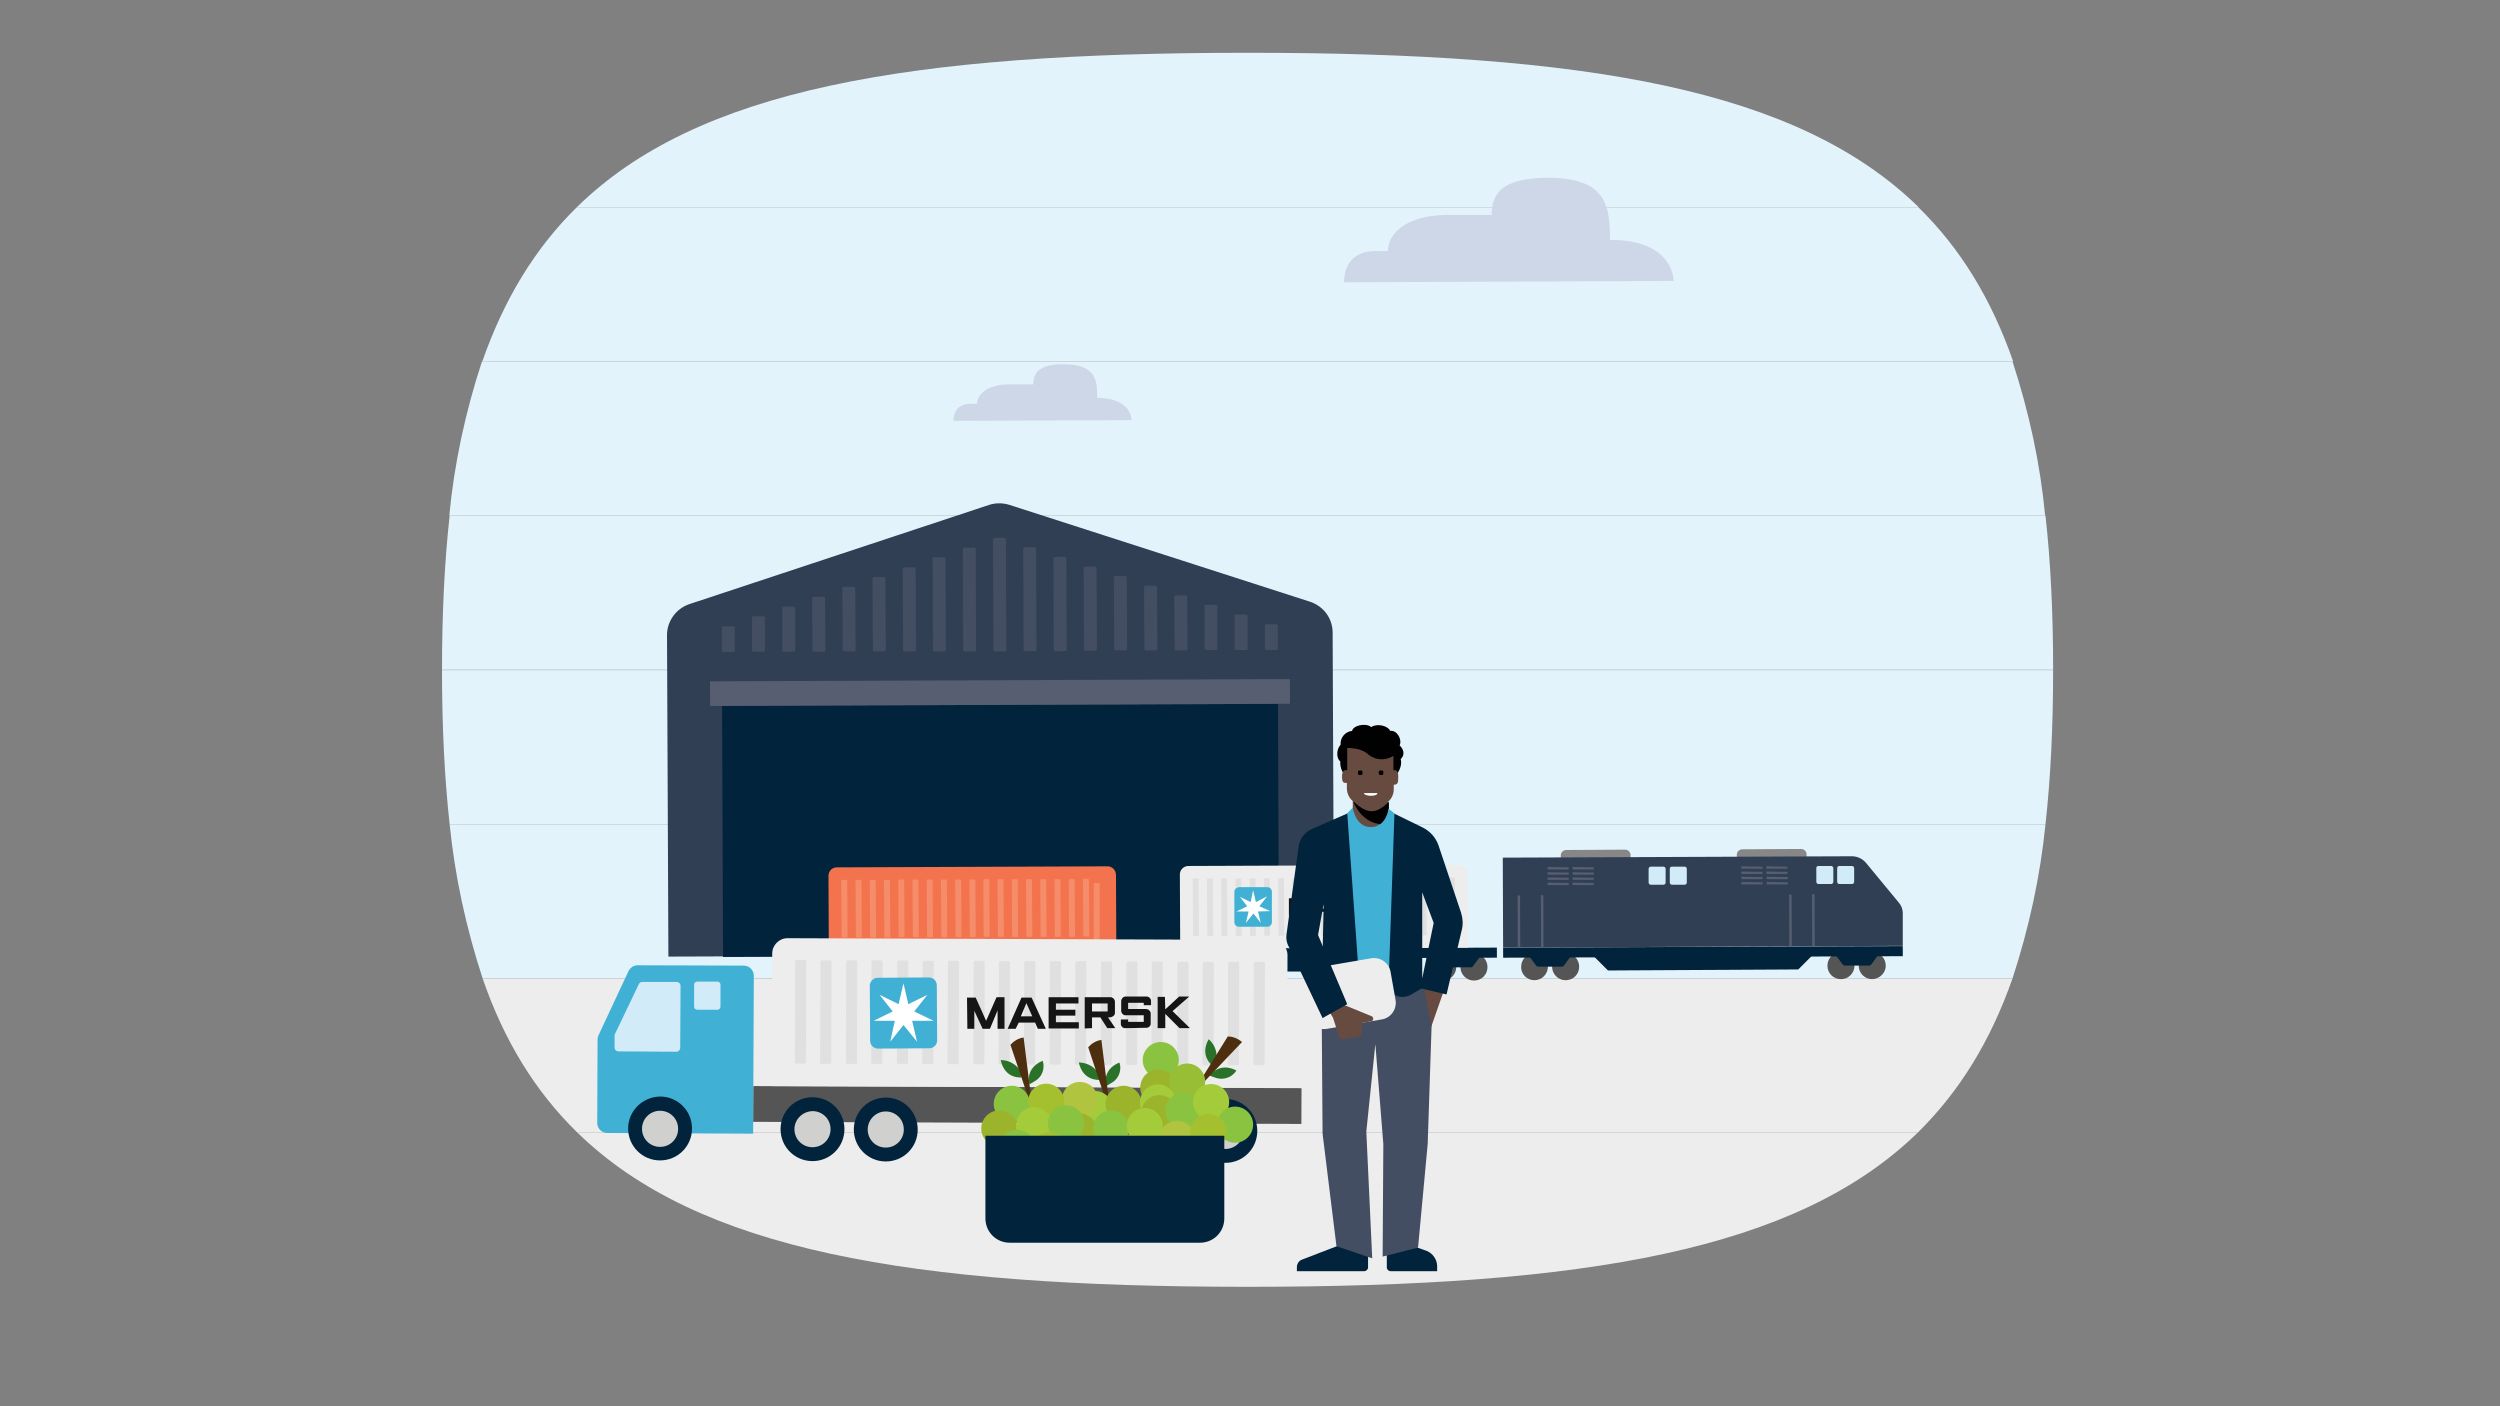 <?xml version="1.0" encoding="utf-8"?>
<!-- Generator: Adobe Illustrator 24.3.0, SVG Export Plug-In . SVG Version: 6.00 Build 0)  -->
<svg version="1.1" id="Layer_1" xmlns="http://www.w3.org/2000/svg" xmlns:xlink="http://www.w3.org/1999/xlink" x="0px" y="0px"
	 viewBox="0 0 720 405" style="enable-background:new 0 0 720 405;" xml:space="preserve">
<rect x="0" y="0" width="720" height="405" fill="#808080" stroke="none"/>
<style type="text/css">
	.st0{fill:#E3F3FB;}
	.st1{fill:#EDEDED;}
	.st2{fill:#313F54;}
	.st3{fill:#01243C;}
	.st4{fill:#575E71;}
	.st5{fill:#444E62;}
	.st6{fill:#878787;}
	.st7{fill:#545554;}
	.st8{fill:#E0E0E0;}
	.st9{fill:#151515;}
	.st10{fill:#41B0D5;}
	.st11{fill:#FFFFFF;}
	.st12{fill:#F3734E;}
	.st13{fill:#F68D6A;}
	.st14{fill:#D2EBF8;}
	.st15{fill:#D0D0CF;}
	.st16{fill:#CDD7E8;}
	.st17{fill:#2A7229;}
	.st18{fill:#4D2F0F;}
	.st19{fill:#8AC340;}
	.st20{fill:#A4CB39;}
	.st21{fill:#B0C440;}
	.st22{fill:#A5C02F;}
	.st23{fill:#9BB42C;}
	.st24{fill:#98BE35;}
	.st25{fill:#010101;}
	.st26{fill:#674B40;}
</style>
<g>
	<path class="st0" d="M139,281.8h440.6c4.8-14.7,8-29.5,9.5-44.4H129.5C131,252.3,134.2,267.1,139,281.8z"/>
	<path class="st1" d="M359.3,370.6c97.7,0,158.3-10.6,193-44.4h-386C201,360,261.6,370.6,359.3,370.6z"/>
	<path class="st1" d="M166.3,326.2h386c12-11.8,21-26.4,27.3-44.4H139C145.2,299.8,154.2,314.4,166.3,326.2z"/>
	<path class="st0" d="M129.5,237.4h459.6c1.5-13.5,2.2-28.3,2.2-44.4h-464C127.3,209.1,128,223.9,129.5,237.4z"/>
	<path class="st0" d="M127.3,192.9h464c0-16.2-0.7-30.9-2.2-44.4H129.5C128,162,127.3,176.8,127.3,192.9z"/>
	<path class="st0" d="M138.8,104.1c-4.8,14.7-8,29.5-9.4,44.4H589c-1.4-14.9-4.6-29.7-9.4-44.4H138.8z"/>
	<path class="st0" d="M552.5,59.7H166.1c-12,11.8-20.9,26.4-27.2,44.4h440.9C573.5,86.1,564.6,71.5,552.5,59.7z"/>
	<path class="st0" d="M359.3,15.2c-97.9,0-158.6,10.5-193.2,44.5h386.5C517.9,25.7,457.2,15.2,359.3,15.2z"/>
</g>
<path class="st2" d="M384.2,274.8l-0.4-92.6c0-4.1-2.6-7.6-6.5-8.9l-86.6-27.9c-1.9-0.6-3.9-0.6-5.8,0L198.5,174
	c-3.8,1.3-6.4,4.9-6.4,8.9l0.4,92.6L384.2,274.8z"/>
<rect x="208.1" y="203" transform="matrix(1 -3.839715e-03 3.839715e-03 1 -0.916 1.108)" class="st3" width="160.1" height="72.3"/>
<rect x="204.5" y="195.9" transform="matrix(1 -3.839715e-03 3.839715e-03 1 -0.764 1.107)" class="st4" width="167" height="7.1"/>
<path class="st5" d="M208.3,180.4l2.9,0c0.2,0,0.4,0.2,0.4,0.4l0,6.6c0,0.2-0.2,0.4-0.4,0.4l-2.9,0c-0.2,0-0.4-0.2-0.4-0.4l0-6.6
	C207.9,180.6,208.1,180.4,208.3,180.4z"/>
<path class="st5" d="M217,177.5l2.9,0c0.2,0,0.4,0.2,0.4,0.4l0,9.4c0,0.2-0.2,0.4-0.4,0.4l-2.9,0c-0.2,0-0.4-0.2-0.4-0.4l0-9.4
	C216.6,177.7,216.7,177.5,217,177.5z"/>
<path class="st5" d="M225.7,174.7l2.9,0c0.2,0,0.4,0.2,0.4,0.4l0,12.2c0,0.2-0.2,0.4-0.4,0.4l-2.9,0c-0.2,0-0.4-0.2-0.4-0.4l0-12.2
	C225.2,174.9,225.4,174.7,225.7,174.7z"/>
<path class="st5" d="M234.3,171.9l2.9,0c0.2,0,0.4,0.2,0.4,0.4l0.1,15c0,0.2-0.2,0.4-0.4,0.4l-2.9,0c-0.2,0-0.4-0.2-0.4-0.4l-0.1-15
	C233.9,172.1,234.1,171.9,234.3,171.9z"/>
<path class="st5" d="M243,169l2.9,0c0.2,0,0.4,0.2,0.4,0.4l0.1,17.8c0,0.2-0.2,0.4-0.4,0.4l-2.9,0c-0.2,0-0.4-0.2-0.4-0.4l-0.1-17.8
	C242.6,169.2,242.8,169,243,169z"/>
<path class="st5" d="M251.7,166.2l2.9,0c0.2,0,0.4,0.2,0.4,0.4l0.1,20.6c0,0.2-0.2,0.4-0.4,0.4l-2.9,0c-0.2,0-0.4-0.2-0.4-0.4
	l-0.1-20.6C251.3,166.4,251.5,166.2,251.7,166.2z"/>
<path class="st5" d="M260.4,163.4l2.9,0c0.2,0,0.4,0.2,0.4,0.4l0.1,23.4c0,0.2-0.2,0.4-0.4,0.4l-2.9,0c-0.2,0-0.4-0.2-0.4-0.4
	l-0.1-23.4C259.9,163.6,260.1,163.4,260.4,163.4z"/>
<path class="st5" d="M269,160.5l2.9,0c0.2,0,0.4,0.2,0.4,0.4l0.1,26.3c0,0.2-0.2,0.4-0.4,0.4l-2.9,0c-0.2,0-0.4-0.2-0.4-0.4
	l-0.1-26.3C268.6,160.7,268.8,160.5,269,160.5z"/>
<path class="st5" d="M277.7,157.7l2.9,0c0.2,0,0.4,0.2,0.4,0.4l0.1,29.1c0,0.2-0.2,0.4-0.4,0.4l-2.9,0c-0.2,0-0.4-0.2-0.4-0.4
	l-0.1-29.1C277.3,157.9,277.5,157.7,277.7,157.7z"/>
<path class="st5" d="M286.4,154.9l2.9,0c0.2,0,0.4,0.2,0.4,0.4l0.1,31.9c0,0.2-0.2,0.4-0.4,0.4l-2.9,0c-0.2,0-0.4-0.2-0.4-0.4
	l-0.1-31.9C286,155.1,286.2,154.9,286.4,154.9z"/>
<path class="st5" d="M295.1,157.6l2.9,0c0.2,0,0.4,0.2,0.4,0.4l0.1,29.1c0,0.2-0.2,0.4-0.4,0.4l-2.9,0c-0.2,0-0.4-0.2-0.4-0.4
	l-0.1-29.1C294.7,157.8,294.9,157.6,295.1,157.6z"/>
<path class="st5" d="M303.8,160.4l2.9,0c0.2,0,0.4,0.2,0.4,0.4l0.1,26.3c0,0.2-0.2,0.4-0.4,0.4l-2.9,0c-0.2,0-0.4-0.2-0.4-0.4
	l-0.1-26.3C303.4,160.6,303.6,160.4,303.8,160.4z"/>
<path class="st5" d="M312.5,163.2l2.9,0c0.2,0,0.4,0.2,0.4,0.4l0.1,23.4c0,0.2-0.2,0.4-0.4,0.4l-2.9,0c-0.2,0-0.4-0.2-0.4-0.4
	l-0.1-23.4C312.1,163.4,312.3,163.2,312.5,163.2z"/>
<path class="st5" d="M321.2,165.9l2.9,0c0.2,0,0.4,0.2,0.4,0.4l0.1,20.6c0,0.2-0.2,0.4-0.4,0.4l-2.9,0c-0.2,0-0.4-0.2-0.4-0.4
	l-0.1-20.6C320.8,166.1,321,165.9,321.2,165.9z"/>
<path class="st5" d="M329.9,168.7l2.9,0c0.2,0,0.4,0.2,0.4,0.4l0.1,17.8c0,0.2-0.2,0.4-0.4,0.4l-2.9,0c-0.2,0-0.4-0.2-0.4-0.4
	l-0.1-17.8C329.5,168.9,329.7,168.7,329.9,168.7z"/>
<path class="st5" d="M338.6,171.5l2.9,0c0.2,0,0.4,0.2,0.4,0.4l0.1,15c0,0.2-0.2,0.4-0.4,0.4l-2.9,0c-0.2,0-0.4-0.2-0.4-0.4l-0.1-15
	C338.2,171.7,338.3,171.5,338.6,171.5z"/>
<path class="st5" d="M347.3,174.2l2.9,0c0.2,0,0.4,0.2,0.4,0.4l0,12.2c0,0.2-0.2,0.4-0.4,0.4l-2.9,0c-0.2,0-0.4-0.2-0.4-0.4l0-12.2
	C346.9,174.4,347,174.2,347.3,174.2z"/>
<path class="st5" d="M356,177l2.9,0c0.2,0,0.4,0.2,0.4,0.4l0,9.4c0,0.2-0.2,0.4-0.4,0.4l-2.9,0c-0.2,0-0.4-0.2-0.4-0.4l0-9.4
	C355.6,177.2,355.7,177,356,177z"/>
<path class="st5" d="M364.7,179.8l2.9,0c0.2,0,0.4,0.2,0.4,0.4l0,6.6c0,0.2-0.2,0.4-0.4,0.4l-2.9,0c-0.2,0-0.4-0.2-0.4-0.4l0-6.6
	C364.3,180,364.4,179.8,364.7,179.8z"/>
<path class="st6" d="M451.1,244.8l16.9-0.1c0.9,0,1.6,0.7,1.6,1.6l0,10.9c0,0.9-0.7,1.6-1.6,1.6l-16.9,0.1c-0.9,0-1.6-0.7-1.6-1.6
	l0-10.9C449.5,245.5,450.2,244.8,451.1,244.8z"/>
<path class="st6" d="M501.8,244.6l16.9-0.1c0.9,0,1.6,0.7,1.6,1.6l0,10.9c0,0.9-0.7,1.6-1.6,1.6l-16.9,0.1c-0.9,0-1.6-0.7-1.6-1.6
	l0-10.9C500.2,245.3,500.9,244.6,501.8,244.6z"/>
<path class="st7" d="M534.1,278.1c0,2.1-1.7,3.9-3.9,3.9s-3.9-1.7-3.9-3.9c0-2.1,1.7-3.9,3.9-3.9l0,0
	C532.4,274.2,534.1,275.9,534.1,278.1C534.1,278.1,534.1,278.1,534.1,278.1"/>
<path class="st7" d="M543.1,278.1c0-2.1-1.7-3.9-3.9-3.9s-3.9,1.7-3.9,3.9c0,2.1,1.7,3.9,3.9,3.9l0,0
	C541.4,281.9,543.1,280.2,543.1,278.1"/>
<path class="st3" d="M534.7,273.9h-5.3c-0.4,0-0.8,0.4-0.8,0.8c0,0.2,0.1,0.3,0.2,0.5l1.9,2.6c0.2,0.2,0.4,0.3,0.7,0.3h3.4h3.4
	c0.3,0,0.5-0.1,0.7-0.3l1.9-2.6c0.3-0.4,0.2-0.9-0.2-1.1c-0.1-0.1-0.3-0.1-0.5-0.1L534.7,273.9z"/>
<path class="st7" d="M445.8,278.4c0,2.1-1.7,3.9-3.9,3.9c-2.1,0-3.9-1.7-3.8-3.9c0-2.1,1.7-3.9,3.9-3.9
	C444.1,274.6,445.8,276.3,445.8,278.4C445.8,278.4,445.8,278.4,445.8,278.4"/>
<path class="st7" d="M454.8,278.4c0-2.1-1.7-3.9-3.9-3.9s-3.9,1.7-3.9,3.9c0,2.1,1.7,3.9,3.9,3.9l0,0
	C453.1,282.3,454.8,280.6,454.8,278.4C454.8,278.4,454.8,278.4,454.8,278.4"/>
<path class="st3" d="M446.4,274.2h-5.3c-0.4,0-0.8,0.4-0.8,0.8c0,0.2,0.1,0.4,0.2,0.5l1.9,2.6c0.2,0.2,0.4,0.3,0.6,0.3h3.4h3.4
	c0.3,0,0.5-0.1,0.6-0.3l1.9-2.6c0.3-0.4,0.2-0.9-0.2-1.1c-0.1-0.1-0.3-0.2-0.5-0.2L446.4,274.2z"/>
<path class="st7" d="M342.7,278.8c0,2.1-1.7,3.9-3.8,3.9c-2.1,0-3.9-1.7-3.9-3.8c0-2.1,1.7-3.9,3.8-3.9c0,0,0,0,0,0
	C340.9,275,342.7,276.7,342.7,278.8"/>
<path class="st7" d="M351.7,278.8c0-2.1-1.7-3.9-3.9-3.9c-2.1,0-3.9,1.7-3.9,3.9c0,2.1,1.7,3.9,3.9,3.9c0,0,0,0,0,0
	C350,282.7,351.7,281,351.7,278.8C351.7,278.8,351.7,278.8,351.7,278.8"/>
<path class="st3" d="M343.3,274.6H338c-0.4,0-0.8,0.4-0.8,0.8c0,0.2,0.1,0.3,0.2,0.5l1.9,2.6c0.2,0.2,0.4,0.3,0.7,0.3h6.8
	c0.3,0,0.5-0.1,0.6-0.3l1.9-2.6c0.3-0.4,0.2-0.9-0.2-1.1c-0.1-0.1-0.3-0.2-0.5-0.2L343.3,274.6z"/>
<path class="st7" d="M317.6,278.9c0,2.1-1.7,3.9-3.9,3.9c-2.1,0-3.9-1.7-3.9-3.9c0-2.1,1.7-3.9,3.9-3.9c0,0,0,0,0,0
	C315.9,275.1,317.6,276.8,317.6,278.9C317.6,278.9,317.6,278.9,317.6,278.9"/>
<path class="st7" d="M326.6,278.9c0-2.1-1.7-3.9-3.9-3.9s-3.9,1.7-3.9,3.9s1.7,3.9,3.9,3.9h0C324.9,282.8,326.6,281.1,326.6,278.9"
	/>
<path class="st3" d="M318.3,274.8H313c-0.4,0-0.8,0.4-0.8,0.8c0,0.2,0.1,0.3,0.2,0.5l1.9,2.6c0.1,0.2,0.4,0.3,0.6,0.3h3.4h3.4
	c0.3,0,0.5-0.1,0.6-0.3l1.9-2.6c0.3-0.4,0.2-0.9-0.2-1.1c-0.1-0.1-0.3-0.2-0.5-0.2L318.3,274.8z"/>
<path class="st7" d="M241.1,279.2c0,2.1-1.7,3.9-3.9,3.9s-3.9-1.7-3.9-3.9c0-2.1,1.7-3.9,3.9-3.9h0
	C239.4,275.4,241.1,277.1,241.1,279.2"/>
<path class="st7" d="M250.1,279.2c0-2.1-1.7-3.9-3.9-3.9s-3.9,1.7-3.9,3.9c0,2.1,1.7,3.9,3.9,3.9c0,0,0,0,0,0
	C248.4,283.1,250.1,281.4,250.1,279.2C250.1,279.2,250.1,279.2,250.1,279.2"/>
<path class="st3" d="M241.7,275h-5.3c-0.4,0-0.8,0.4-0.8,0.8c0,0.2,0.1,0.3,0.2,0.5l1.9,2.6c0.2,0.2,0.4,0.3,0.6,0.3h3.4h3.4
	c0.3,0,0.5-0.1,0.6-0.3l1.9-2.6c0.3-0.4,0.2-0.9-0.2-1.1c-0.1-0.1-0.3-0.2-0.5-0.2H241.7z"/>
<path class="st7" d="M419.4,278.5c0,2.1-1.7,3.9-3.9,3.9s-3.9-1.7-3.9-3.9c0-2.1,1.7-3.9,3.9-3.9l0,0
	C417.6,274.7,419.4,276.4,419.4,278.5C419.4,278.5,419.4,278.5,419.4,278.5"/>
<path class="st7" d="M428.4,278.5c0-2.1-1.7-3.9-3.9-3.9s-3.9,1.7-3.9,3.9c0,2.1,1.7,3.9,3.9,3.9c0,0,0,0,0,0
	C426.7,282.4,428.4,280.7,428.4,278.5"/>
<rect x="331.7" y="273.1" transform="matrix(1 -3.839715e-03 3.839715e-03 1 -1.051 1.466)" class="st3" width="99.4" height="2.9"/>
<path class="st1" d="M422.8,272.9l-0.1-21.4c0-1.3-1.1-2.4-2.4-2.4c0,0,0,0,0,0l-78,0.3c-1.4,0-2.5,1.1-2.5,2.4c0,0,0,0,0,0
	l0.1,21.4L422.8,272.9z"/>
<path class="st8" d="M343.7,253l1.3,0c0.1,0,0.2,0.1,0.2,0.2l0.1,16.2c0,0.1-0.1,0.2-0.2,0.2l-1.3,0c-0.1,0-0.2-0.1-0.2-0.2
	l-0.1-16.2C343.5,253.1,343.6,253,343.7,253z"/>
<path class="st8" d="M347.8,253l1.3,0c0.1,0,0.2,0.1,0.2,0.2l0.1,16.2c0,0.1-0.1,0.2-0.2,0.2l-1.3,0c-0.1,0-0.2-0.1-0.2-0.2
	l-0.1-16.2C347.6,253.1,347.7,253,347.8,253z"/>
<path class="st8" d="M351.9,253l1.3,0c0.1,0,0.2,0.1,0.2,0.2l0.1,16.2c0,0.1-0.1,0.2-0.2,0.2l-1.3,0c-0.1,0-0.2-0.1-0.2-0.2
	l-0.1-16.2C351.7,253.1,351.8,253,351.9,253z"/>
<path class="st8" d="M356,253l1.3,0c0.1,0,0.2,0.1,0.2,0.2l0.1,16.2c0,0.1-0.1,0.2-0.2,0.2l-1.3,0c-0.1,0-0.2-0.1-0.2-0.2l-0.1-16.2
	C355.8,253.1,355.9,253,356,253z"/>
<path class="st8" d="M360.1,253l1.3,0c0.1,0,0.2,0.1,0.2,0.2l0.1,16.2c0,0.1-0.1,0.2-0.2,0.2l-1.3,0c-0.1,0-0.2-0.1-0.2-0.2
	l-0.1-16.2C359.9,253.1,360,253,360.1,253z"/>
<path class="st8" d="M364.2,252.9l1.3,0c0.1,0,0.2,0.1,0.2,0.2l0.1,16.2c0,0.1-0.1,0.2-0.2,0.2l-1.3,0c-0.1,0-0.2-0.1-0.2-0.2
	l-0.1-16.2C364,253,364.1,252.9,364.2,252.9z"/>
<path class="st8" d="M368.3,252.9l1.3,0c0.1,0,0.2,0.1,0.2,0.2l0.1,16.2c0,0.1-0.1,0.2-0.2,0.2l-1.3,0c-0.1,0-0.2-0.1-0.2-0.2
	l-0.1-16.2C368.1,253,368.2,252.9,368.3,252.9z"/>
<path class="st8" d="M372.4,252.9l1.3,0c0.1,0,0.2,0.1,0.2,0.2l0.1,16.2c0,0.1-0.1,0.2-0.2,0.2l-1.3,0c-0.1,0-0.2-0.1-0.2-0.2
	l-0.1-16.2C372.2,253,372.3,252.9,372.4,252.9z"/>
<path class="st8" d="M376.5,252.9l1.3,0c0.1,0,0.2,0.1,0.2,0.2l0.1,16.2c0,0.1-0.1,0.2-0.2,0.2l-1.3,0c-0.1,0-0.2-0.1-0.2-0.2
	l-0.1-16.2C376.3,253,376.4,252.9,376.5,252.9z"/>
<path class="st8" d="M380.6,252.9l1.3,0c0.1,0,0.2,0.1,0.2,0.2l0.1,16.2c0,0.1-0.1,0.2-0.2,0.2l-1.3,0c-0.1,0-0.2-0.1-0.2-0.2
	l-0.1-16.2C380.4,253,380.5,252.9,380.6,252.9z"/>
<path class="st8" d="M384.7,252.9l1.3,0c0.1,0,0.2,0.1,0.2,0.2l0.1,16.2c0,0.1-0.1,0.2-0.2,0.2l-1.3,0c-0.1,0-0.2-0.1-0.2-0.2
	l-0.1-16.2C384.5,253,384.6,252.9,384.7,252.9z"/>
<path class="st8" d="M388.8,252.9l1.3,0c0.1,0,0.2,0.1,0.2,0.2l0.1,16.2c0,0.1-0.1,0.2-0.2,0.2l-1.3,0c-0.1,0-0.2-0.1-0.2-0.2
	l-0.1-16.2C388.6,253,388.7,252.9,388.8,252.9z"/>
<path class="st8" d="M392.9,252.8l1.3,0c0.1,0,0.2,0.1,0.2,0.2l0.1,16.2c0,0.1-0.1,0.2-0.2,0.2l-1.3,0c-0.1,0-0.2-0.1-0.2-0.2
	l-0.1-16.2C392.7,252.9,392.8,252.8,392.9,252.8z"/>
<path class="st8" d="M397,252.8l1.3,0c0.1,0,0.2,0.1,0.2,0.2l0.1,16.2c0,0.1-0.1,0.2-0.2,0.2l-1.3,0c-0.1,0-0.2-0.1-0.2-0.2
	l-0.1-16.2C396.8,252.9,396.9,252.8,397,252.8z"/>
<path class="st8" d="M401.1,252.8l1.3,0c0.1,0,0.2,0.1,0.2,0.2l0.1,16.2c0,0.1-0.1,0.2-0.2,0.2l-1.3,0c-0.1,0-0.2-0.1-0.2-0.2
	l-0.1-16.2C400.8,252.9,400.9,252.8,401.1,252.8z"/>
<path class="st8" d="M405.2,252.8l1.3,0c0.1,0,0.2,0.1,0.2,0.2l0.1,16.2c0,0.1-0.1,0.2-0.2,0.2l-1.3,0c-0.1,0-0.2-0.1-0.2-0.2
	l-0.1-16.2C404.9,252.9,405,252.8,405.2,252.8z"/>
<path class="st8" d="M409.3,252.8l1.3,0c0.1,0,0.2,0.1,0.2,0.2l0.1,16.2c0,0.1-0.1,0.2-0.2,0.2l-1.3,0c-0.1,0-0.2-0.1-0.2-0.2
	L409,253C409,252.9,409.1,252.8,409.3,252.8z"/>
<path class="st8" d="M413.4,252.8l1.3,0c0.1,0,0.2,0.1,0.2,0.2l0.1,16.2c0,0.1-0.1,0.2-0.2,0.2l-1.3,0c-0.1,0-0.2-0.1-0.2-0.2
	l-0.1-16.2C413.1,252.9,413.2,252.8,413.4,252.8z"/>
<path class="st8" d="M417.5,252.7l1.3,0c0.1,0,0.2,0.1,0.2,0.2l0.1,16.2c0,0.1-0.1,0.2-0.2,0.2l-1.3,0c-0.1,0-0.2-0.1-0.2-0.2
	l-0.1-16.2C417.2,252.8,417.3,252.7,417.5,252.7z"/>
<polygon class="st9" points="371.2,263.7 371.2,258.7 372.5,258.7 374.2,262.5 375.9,258.7 377.2,258.7 377.2,263.7 376.1,263.7 
	376.1,260.8 374.8,263.7 373.6,263.7 372.3,260.8 372.4,263.7 "/>
<path class="st9" d="M379,263.7h-1.3l2.2-5.1h1.6l2.3,5h-1.3l-0.5-1h-2.6L379,263.7z M381.6,261.7l-0.9-2.1l-0.9,2.1H381.6z"/>
<polygon class="st9" points="384.3,263.7 384.3,258.6 389.1,258.6 389.1,259.6 385.5,259.6 385.5,260.6 388.6,260.6 388.6,261.6 
	385.5,261.6 385.5,262.7 389.1,262.7 389.1,263.7 "/>
<path class="st9" d="M390.1,263.7v-5h4c0.4,0,0.8,0.3,0.8,0.7c0,0.1,0,0.1,0,0.2v1.7c0,0.4-0.3,0.7-1,0.7h-0.1l1.2,1.8h-1.3
	l-1.1-1.7h-1.3v1.7L390.1,263.7z M391.2,260.9h2.5v-1.3h-2.5V260.9z"/>
<path class="st9" d="M397.1,263.6h-0.4c-0.4,0-0.7-0.2-0.8-0.6c0,0,0-0.1,0-0.1v-0.7h1.2v0.4h2.5v-1h-2.9c-0.4,0-0.7-0.3-0.8-0.7
	c0,0,0,0,0-0.1v-1.5c0-0.4,0.3-0.8,0.8-0.8c0,0,0,0,0,0h3.3c0.4,0,0.7,0.3,0.8,0.7c0,0,0,0,0,0.1v0.6h-1.2v-0.4h-2.5v1h2.8
	c0.4,0,0.8,0.3,0.8,0.7c0,0,0,0,0,0.1v1.4c0,0.4-0.2,0.7-0.6,0.8c-0.1,0-0.1,0-0.2,0L397.1,263.6z"/>
<polygon class="st9" points="401.8,263.6 401.8,258.6 403,258.6 403,260.6 405.3,258.6 406.9,258.6 404.2,260.9 407,263.6 
	405.4,263.6 403,261.3 403,263.6 "/>
<path class="st10" d="M356.8,255.5l8.2,0c0.7,0,1.3,0.6,1.3,1.3l0,8.8c0,0.7-0.6,1.3-1.3,1.3l-8.2,0c-0.7,0-1.3-0.6-1.3-1.3l0-8.8
	C355.5,256.1,356.1,255.6,356.8,255.5L356.8,255.5z"/>
<polygon class="st11" points="362.7,261 364.8,258.3 364.8,258.2 361.7,259.8 360.9,256.4 360.9,256.4 360.2,259.8 357.1,258.3 
	357.1,258.3 359.2,261 356.1,262.5 356.1,262.5 359.6,262.5 358.8,265.8 358.8,265.8 361,263.1 363.1,265.8 363.1,265.8 
	362.3,262.5 365.8,262.4 365.8,262.4 "/>
<rect x="230.4" y="273.5" transform="matrix(1 -3.839715e-03 3.839715e-03 1 -1.054 1.077)" class="st3" width="99.4" height="2.9"/>
<path class="st12" d="M321.5,273.3l-0.1-21.3c0-1.4-1.1-2.5-2.4-2.5c0,0,0,0,0,0l-78,0.3c-1.4,0-2.4,1.1-2.4,2.5c0,0,0,0,0,0
	l0.1,21.4L321.5,273.3z"/>
<path class="st13" d="M242.5,253.4l1.3,0c0.1,0,0.2,0.1,0.2,0.2l0.1,16.2c0,0.1-0.1,0.2-0.2,0.2l-1.3,0c-0.1,0-0.2-0.1-0.2-0.2
	l-0.1-16.2C242.3,253.5,242.3,253.4,242.5,253.4z"/>
<path class="st13" d="M246.6,253.4l1.3,0c0.1,0,0.2,0.1,0.2,0.2l0.1,16.2c0,0.1-0.1,0.2-0.2,0.2l-1.3,0c-0.1,0-0.2-0.1-0.2-0.2
	l-0.1-16.2C246.4,253.5,246.4,253.4,246.6,253.4z"/>
<path class="st13" d="M250.7,253.4l1.3,0c0.1,0,0.2,0.1,0.2,0.2l0.1,16.2c0,0.1-0.1,0.2-0.2,0.2l-1.3,0c-0.1,0-0.2-0.1-0.2-0.2
	l-0.1-16.2C250.4,253.5,250.5,253.4,250.7,253.4z"/>
<path class="st13" d="M254.8,253.4l1.3,0c0.1,0,0.2,0.1,0.2,0.2l0.1,16.2c0,0.1-0.1,0.2-0.2,0.2l-1.3,0c-0.1,0-0.2-0.1-0.2-0.2
	l-0.1-16.2C254.5,253.5,254.6,253.4,254.8,253.4z"/>
<path class="st13" d="M258.9,253.3l1.3,0c0.1,0,0.2,0.1,0.2,0.2l0.1,16.2c0,0.1-0.1,0.2-0.2,0.2l-1.3,0c-0.1,0-0.2-0.1-0.2-0.2
	l-0.1-16.2C258.6,253.4,258.7,253.3,258.9,253.3z"/>
<path class="st13" d="M263,253.3l1.3,0c0.1,0,0.2,0.1,0.2,0.2l0.1,16.2c0,0.1-0.1,0.2-0.2,0.2l-1.3,0c-0.1,0-0.2-0.1-0.2-0.2
	l-0.1-16.2C262.7,253.4,262.8,253.3,263,253.3z"/>
<path class="st13" d="M267.1,253.3l1.3,0c0.1,0,0.2,0.1,0.2,0.2l0.1,16.2c0,0.1-0.1,0.2-0.2,0.2l-1.3,0c-0.1,0-0.2-0.1-0.2-0.2
	l-0.1-16.2C266.8,253.4,266.9,253.3,267.1,253.3z"/>
<path class="st13" d="M271.2,253.3l1.3,0c0.1,0,0.2,0.1,0.2,0.2l0.1,16.2c0,0.1-0.1,0.2-0.2,0.2l-1.3,0c-0.1,0-0.2-0.1-0.2-0.2
	l-0.1-16.2C270.9,253.4,271,253.3,271.2,253.3z"/>
<path class="st13" d="M275.3,253.3l1.3,0c0.1,0,0.2,0.1,0.2,0.2l0.1,16.2c0,0.1-0.1,0.2-0.2,0.2l-1.3,0c-0.1,0-0.2-0.1-0.2-0.2
	l-0.1-16.2C275,253.4,275.1,253.3,275.3,253.3z"/>
<path class="st13" d="M279.4,253.3l1.3,0c0.1,0,0.2,0.1,0.2,0.2l0.1,16.2c0,0.1-0.1,0.2-0.2,0.2l-1.3,0c-0.1,0-0.2-0.1-0.2-0.2
	l-0.1-16.2C279.1,253.4,279.2,253.3,279.4,253.3z"/>
<path class="st13" d="M283.4,253.2l1.3,0c0.1,0,0.2,0.1,0.2,0.2l0.1,16.2c0,0.1-0.1,0.2-0.2,0.2l-1.3,0c-0.1,0-0.2-0.1-0.2-0.2
	l-0.1-16.2C283.2,253.3,283.3,253.3,283.4,253.2z"/>
<path class="st13" d="M287.5,253.2l1.3,0c0.1,0,0.2,0.1,0.2,0.2l0.1,16.2c0,0.1-0.1,0.2-0.2,0.2l-1.3,0c-0.1,0-0.2-0.1-0.2-0.2
	l-0.1-16.2C287.3,253.3,287.4,253.2,287.5,253.2z"/>
<path class="st13" d="M291.6,253.2l1.3,0c0.1,0,0.2,0.1,0.2,0.2l0.1,16.2c0,0.1-0.1,0.2-0.2,0.2l-1.3,0c-0.1,0-0.2-0.1-0.2-0.2
	l-0.1-16.2C291.4,253.3,291.5,253.2,291.6,253.2z"/>
<path class="st13" d="M295.7,253.2l1.3,0c0.1,0,0.2,0.1,0.2,0.2l0.1,16.2c0,0.1-0.1,0.2-0.2,0.2l-1.3,0c-0.1,0-0.2-0.1-0.2-0.2
	l-0.1-16.2C295.5,253.3,295.6,253.2,295.7,253.2z"/>
<path class="st13" d="M299.8,253.2l1.3,0c0.1,0,0.2,0.1,0.2,0.2l0.1,16.2c0,0.1-0.1,0.2-0.2,0.2l-1.3,0c-0.1,0-0.2-0.1-0.2-0.2
	l-0.1-16.2C299.6,253.3,299.7,253.2,299.8,253.2z"/>
<path class="st13" d="M303.9,253.2l1.3,0c0.1,0,0.2,0.1,0.2,0.2l0.1,16.2c0,0.1-0.1,0.2-0.2,0.2l-1.3,0c-0.1,0-0.2-0.1-0.2-0.2
	l-0.1-16.2C303.7,253.3,303.8,253.2,303.9,253.2z"/>
<path class="st13" d="M308,253.2l1.3,0c0.1,0,0.2,0.1,0.2,0.2l0.1,16.2c0,0.1-0.1,0.2-0.2,0.2l-1.3,0c-0.1,0-0.2-0.1-0.2-0.2
	l-0.1-16.2C307.8,253.3,307.9,253.2,308,253.2z"/>
<path class="st13" d="M312.1,253.1l1.3,0c0.1,0,0.2,0.1,0.2,0.2l0.1,16.2c0,0.1-0.1,0.2-0.2,0.2l-1.3,0c-0.1,0-0.2-0.1-0.2-0.2
	l-0.1-16.2C311.9,253.2,312,253.1,312.1,253.1z"/>
<path class="st13" d="M315.2,254.3h1.3c0.1,0,0.2,0.1,0.2,0.2v16.2c0,0.1-0.1,0.2-0.2,0.2h-1.3c-0.1,0-0.2-0.1-0.2-0.2v-16.2
	C315,254.4,315.1,254.3,315.2,254.3z"/>
<path class="st2" d="M432.8,247l0.1,25.9l115.1-0.5V263c0-1.1-0.4-2.2-1.1-3l-9.5-11.5c-1-1.2-2.5-1.9-4.1-1.9L432.8,247z"/>
<polygon class="st3" points="356.5,274.6 361.8,279.8 383.3,279.8 383.3,274.5 "/>
<polygon class="st3" points="406.1,274.4 400.9,279.7 379.4,279.8 379.4,274.5 "/>
<rect x="432.9" y="272.7" transform="matrix(1 -3.839715e-03 3.839715e-03 1 -1.049 1.885)" class="st3" width="115.1" height="2.9"/>
<polygon class="st3" points="500.3,274 480.6,274.1 457.8,274.2 463.1,279.5 480.6,279.4 500.3,279.3 517.9,279.2 523.1,274 "/>
<path class="st3" d="M420,274.4h-5.3c-0.4,0-0.8,0.4-0.8,0.8c0,0.2,0.1,0.3,0.2,0.5l1.9,2.6c0.2,0.2,0.4,0.3,0.7,0.3h3.4h3.4
	c0.3,0,0.5-0.1,0.7-0.3l1.9-2.6c0.3-0.4,0.2-0.9-0.2-1.1c-0.1-0.1-0.3-0.1-0.5-0.1L420,274.4z"/>
<polygon class="st3" points="255.3,275 260.6,280.2 282.1,280.1 282,274.9 "/>
<polygon class="st3" points="304.9,274.8 299.6,280.1 278.2,280.2 278.1,274.9 "/>
<path class="st14" d="M529.7,249.4l3.7,0c0.3,0,0.6,0.3,0.6,0.6l0,4c0,0.3-0.3,0.6-0.6,0.6l-3.7,0c-0.3,0-0.6-0.3-0.6-0.6l0-4
	C529.1,249.7,529.4,249.4,529.7,249.4z"/>
<path class="st14" d="M523.7,249.4l3.7,0c0.3,0,0.6,0.3,0.6,0.6l0,4c0,0.3-0.3,0.6-0.6,0.6l-3.7,0c-0.3,0-0.6-0.3-0.6-0.6l0-4
	C523.1,249.7,523.3,249.4,523.7,249.4z"/>
<path class="st14" d="M481.5,249.6l3.7,0c0.3,0,0.6,0.3,0.6,0.6l0,4c0,0.3-0.3,0.6-0.6,0.6l-3.7,0c-0.3,0-0.6-0.3-0.6-0.6l0-4
	C480.9,249.9,481.1,249.6,481.5,249.6z"/>
<path class="st14" d="M475.4,249.6l3.7,0c0.3,0,0.6,0.3,0.6,0.6l0,4c0,0.3-0.3,0.6-0.6,0.6l-3.7,0c-0.3,0-0.6-0.3-0.6-0.6l0-4
	C474.8,249.9,475.1,249.6,475.4,249.6z"/>
<path class="st4" d="M514.8,249.6l0,0.5c0,0,0,0.1-0.1,0.1l-5.9,0c0,0-0.1,0-0.1-0.1l0-0.5c0,0,0-0.1,0.1-0.1L514.8,249.6
	C514.8,249.5,514.8,249.5,514.8,249.6z"/>
<path class="st4" d="M514.8,251.1l0,0.5c0,0,0,0.1-0.1,0.1l-5.9,0c0,0-0.1,0-0.1-0.1l0-0.5c0,0,0-0.1,0.1-0.1L514.8,251.1
	C514.8,251,514.8,251,514.8,251.1z"/>
<path class="st4" d="M514.9,252.6l0,0.5c0,0,0,0.1-0.1,0.1l-5.9,0c0,0-0.1,0-0.1-0.1l0-0.5c0,0,0-0.1,0.1-0.1L514.9,252.6
	C514.8,252.5,514.9,252.5,514.9,252.6z"/>
<path class="st4" d="M514.9,254.1l0,0.5c0,0,0,0.1-0.1,0.1l-5.9,0c0,0-0.1,0-0.1-0.1l0-0.5c0,0,0-0.1,0.1-0.1L514.9,254.1
	C514.8,254,514.9,254,514.9,254.1z"/>
<path class="st4" d="M507.6,249.6l0,0.5c0,0,0,0.1-0.1,0.1l-5.9,0c0,0-0.1,0-0.1-0.1l0-0.5c0,0,0-0.1,0.1-0.1L507.6,249.6
	C507.6,249.5,507.6,249.5,507.6,249.6z"/>
<path class="st4" d="M507.6,251.1l0,0.5c0,0,0,0.1-0.1,0.1l-5.9,0c0,0-0.1,0-0.1-0.1l0-0.5c0,0,0-0.1,0.1-0.1L507.6,251.1
	C507.6,251,507.6,251,507.6,251.1z"/>
<path class="st4" d="M507.6,252.6l0,0.5c0,0,0,0.1-0.1,0.1l-5.9,0c0,0-0.1,0-0.1-0.1l0-0.5c0,0,0-0.1,0.1-0.1L507.6,252.6
	C507.6,252.5,507.6,252.5,507.6,252.6z"/>
<path class="st4" d="M507.6,254.1l0,0.5c0,0,0,0.1-0.1,0.1l-5.9,0c0,0-0.1,0-0.1-0.1l0-0.5c0,0,0-0.1,0.1-0.1L507.6,254.1
	C507.6,254,507.6,254,507.6,254.1z"/>
<path class="st4" d="M459,249.8l0,0.5c0,0,0,0.1-0.1,0.1l-5.9,0c0,0-0.1,0-0.1-0.1l0-0.5c0,0,0-0.1,0.1-0.1L459,249.8
	C459,249.7,459,249.7,459,249.8z"/>
<path class="st4" d="M459,251.3l0,0.5c0,0,0,0.1-0.1,0.1l-5.9,0c0,0-0.1,0-0.1-0.1l0-0.5c0,0,0-0.1,0.1-0.1L459,251.3
	C459,251.2,459,251.2,459,251.3z"/>
<path class="st4" d="M459,252.8l0,0.5c0,0,0,0.1-0.1,0.1l-5.9,0c0,0-0.1,0-0.1-0.1l0-0.5c0,0,0-0.1,0.1-0.1L459,252.8
	C459,252.7,459,252.7,459,252.8z"/>
<path class="st4" d="M459,254.3l0,0.5c0,0,0,0.1-0.1,0.1l-5.9,0c0,0-0.1,0-0.1-0.1l0-0.5c0,0,0-0.1,0.1-0.1L459,254.3
	C459,254.2,459,254.2,459,254.3z"/>
<path class="st4" d="M451.8,249.8l0,0.5c0,0,0,0.1-0.1,0.1l-5.9,0c0,0-0.1,0-0.1-0.1l0-0.5c0,0,0-0.1,0.1-0.1L451.8,249.8
	C451.8,249.7,451.8,249.8,451.8,249.8z"/>
<path class="st4" d="M451.8,251.3l0,0.5c0,0,0,0.1-0.1,0.1l-5.9,0c0,0-0.1,0-0.1-0.1l0-0.5c0,0,0-0.1,0.1-0.1L451.8,251.3
	C451.8,251.2,451.8,251.3,451.8,251.3z"/>
<path class="st4" d="M451.8,252.8l0,0.5c0,0,0,0.1-0.1,0.1l-5.9,0c0,0-0.1,0-0.1-0.1l0-0.5c0,0,0-0.1,0.1-0.1L451.8,252.8
	C451.8,252.7,451.8,252.8,451.8,252.8z"/>
<path class="st4" d="M451.8,254.3l0,0.5c0,0,0,0.1-0.1,0.1l-5.9,0c0,0-0.1,0-0.1-0.1l0-0.5c0,0,0-0.1,0.1-0.1L451.8,254.3
	C451.8,254.2,451.8,254.2,451.8,254.3z"/>
<rect x="515.3" y="257.6" transform="matrix(1 -3.839715e-03 3.839715e-03 1 -1.014 1.982)" class="st4" width="0.7" height="15"/>
<rect x="521.9" y="257.5" transform="matrix(1 -3.839715e-03 3.839715e-03 1 -1.014 2.007)" class="st4" width="0.7" height="15"/>
<rect x="437.1" y="257.9" transform="matrix(1 -3.839715e-03 3.839715e-03 1 -1.016 1.682)" class="st4" width="0.7" height="15"/>
<rect x="443.8" y="257.8" transform="matrix(1 -3.839715e-03 3.839715e-03 1 -1.016 1.707)" class="st4" width="0.7" height="15"/>
<rect x="290.7" y="239.2" transform="matrix(3.839736e-03 -1 1 3.839736e-03 -23.421 612.871)" class="st7" width="10.3" height="157.9"/>
<path class="st10" d="M174.9,326.3c-1.6,0-2.9-1.3-2.9-2.9v0l0.1-24.1c0-0.4,0.1-0.8,0.3-1.2l8.6-18.4c0.5-1,1.5-1.7,2.6-1.7
	l30.6,0.1c1.6,0,2.9,1.3,2.9,2.9l-0.2,45.5L174.9,326.3z"/>
<path class="st1" d="M222.3,312.8l0.1-38.2c0-2.4,2-4.4,4.4-4.4c0,0,0,0,0,0l139.6,0.5c2.4,0,4.4,2,4.4,4.4c0,0,0,0,0,0l-0.1,38.2
	L222.3,312.8z"/>
<path class="st8" d="M363.8,306.8l-2.4,0c-0.2,0-0.4-0.2-0.4-0.4l0.1-29c0-0.2,0.2-0.4,0.4-0.4l2.4,0c0.2,0,0.4,0.2,0.4,0.4l-0.1,29
	C364.1,306.7,364,306.8,363.8,306.8z"/>
<path class="st8" d="M356.4,306.8l-2.4,0c-0.2,0-0.4-0.2-0.4-0.4l0.1-29c0-0.2,0.2-0.4,0.4-0.4l2.4,0c0.2,0,0.4,0.2,0.4,0.4l-0.1,29
	C356.8,306.7,356.6,306.8,356.4,306.8z"/>
<path class="st8" d="M349.1,306.8l-2.4,0c-0.2,0-0.4-0.2-0.4-0.4l0.1-29c0-0.2,0.2-0.4,0.4-0.4l2.4,0c0.2,0,0.4,0.2,0.4,0.4l-0.1,29
	C349.5,306.6,349.3,306.8,349.1,306.8z"/>
<path class="st8" d="M341.8,306.8l-2.4,0c-0.2,0-0.4-0.2-0.4-0.4l0.1-29c0-0.2,0.2-0.4,0.4-0.4l2.4,0c0.2,0,0.4,0.2,0.4,0.4l-0.1,29
	C342.1,306.6,342,306.8,341.8,306.8z"/>
<path class="st8" d="M334.4,306.7l-2.4,0c-0.2,0-0.4-0.2-0.4-0.4l0.1-29c0-0.2,0.2-0.4,0.4-0.4l2.4,0c0.2,0,0.4,0.2,0.4,0.4l-0.1,29
	C334.8,306.6,334.6,306.7,334.4,306.7z"/>
<path class="st8" d="M327.1,306.7l-2.4,0c-0.2,0-0.4-0.2-0.4-0.4l0.1-29c0-0.2,0.2-0.4,0.4-0.4l2.4,0c0.2,0,0.4,0.2,0.4,0.4l-0.1,29
	C327.5,306.5,327.3,306.7,327.1,306.7z"/>
<path class="st8" d="M319.8,306.7l-2.4,0c-0.2,0-0.4-0.2-0.4-0.4l0.1-29c0-0.2,0.2-0.4,0.4-0.4l2.4,0c0.2,0,0.4,0.2,0.4,0.4l-0.1,29
	C320.1,306.5,320,306.7,319.8,306.7z"/>
<path class="st8" d="M312.4,306.6l-2.4,0c-0.2,0-0.4-0.2-0.4-0.4l0.1-29c0-0.2,0.2-0.4,0.4-0.4l2.4,0c0.2,0,0.4,0.2,0.4,0.4l-0.1,29
	C312.8,306.5,312.6,306.6,312.4,306.6z"/>
<path class="st8" d="M305.1,306.6l-2.4,0c-0.2,0-0.4-0.2-0.4-0.4l0.1-29c0-0.2,0.2-0.4,0.4-0.4l2.4,0c0.2,0,0.4,0.2,0.4,0.4l-0.1,29
	C305.5,306.4,305.3,306.6,305.1,306.6z"/>
<path class="st8" d="M297.7,306.6l-2.4,0c-0.2,0-0.4-0.2-0.4-0.4l0.1-29c0-0.2,0.2-0.4,0.4-0.4l2.4,0c0.2,0,0.4,0.2,0.4,0.4l-0.1,29
	C298.1,306.4,297.9,306.6,297.7,306.6z"/>
<path class="st8" d="M290.4,306.6l-2.4,0c-0.2,0-0.4-0.2-0.4-0.4l0.1-29c0-0.2,0.2-0.4,0.4-0.4l2.4,0c0.2,0,0.4,0.2,0.4,0.4l-0.1,29
	C290.8,306.4,290.6,306.6,290.4,306.6z"/>
<path class="st8" d="M283.1,306.5l-2.4,0c-0.2,0-0.4-0.2-0.4-0.4l0.1-29c0-0.2,0.2-0.4,0.4-0.4l2.4,0c0.2,0,0.4,0.2,0.4,0.4l-0.1,29
	C283.4,306.4,283.3,306.5,283.1,306.5z"/>
<path class="st8" d="M275.7,306.5l-2.4,0c-0.2,0-0.4-0.2-0.4-0.4l0.1-29c0-0.2,0.2-0.4,0.4-0.4l2.4,0c0.2,0,0.4,0.2,0.4,0.4l-0.1,29
	C276.1,306.3,275.9,306.5,275.7,306.5z"/>
<path class="st8" d="M268.4,306.5l-2.4,0c-0.2,0-0.4-0.2-0.4-0.4l0.1-29c0-0.2,0.2-0.4,0.4-0.4l2.4,0c0.2,0,0.4,0.2,0.4,0.4l-0.1,29
	C268.8,306.3,268.6,306.5,268.4,306.5z"/>
<path class="st8" d="M261.1,306.4l-2.4,0c-0.2,0-0.4-0.2-0.4-0.4l0.1-29c0-0.2,0.2-0.4,0.4-0.4l2.4,0c0.2,0,0.4,0.2,0.4,0.4l-0.1,29
	C261.4,306.3,261.3,306.4,261.1,306.4z"/>
<path class="st8" d="M253.7,306.4l-2.4,0c-0.2,0-0.4-0.2-0.4-0.4l0.1-29c0-0.2,0.2-0.4,0.4-0.4l2.4,0c0.2,0,0.4,0.2,0.4,0.4l-0.1,29
	C254.1,306.3,253.9,306.4,253.7,306.4z"/>
<path class="st8" d="M246.4,306.4l-2.4,0c-0.2,0-0.4-0.2-0.4-0.4l0.1-29c0-0.2,0.2-0.4,0.4-0.4l2.4,0c0.2,0,0.4,0.2,0.4,0.4l-0.1,29
	C246.8,306.2,246.6,306.4,246.4,306.4z"/>
<path class="st8" d="M239,306.4l-2.4,0c-0.2,0-0.4-0.2-0.4-0.4l0.1-29c0-0.2,0.2-0.4,0.4-0.4l2.4,0c0.2,0,0.4,0.2,0.4,0.4l-0.1,29
	C239.4,306.2,239.2,306.4,239,306.4z"/>
<path class="st8" d="M231.7,306.3l-2.4,0c-0.2,0-0.4-0.2-0.4-0.4l0.1-29c0-0.2,0.2-0.4,0.4-0.4l2.4,0c0.2,0,0.4,0.2,0.4,0.4l-0.1,29
	C232.1,306.2,231.9,306.3,231.7,306.3z"/>
<polygon class="st9" points="278.6,296.3 278.5,287.3 281,287.3 284,294 287,287.2 289.3,287.2 289.3,296.3 287.3,296.3 287.3,291 
	285.1,296.3 283,296.3 280.6,291.1 280.6,296.3 "/>
<path class="st9" d="M292.5,296.3h-2.3l4-9h2.9l4.1,9h-2.3l-0.8-1.8h-4.7L292.5,296.3z M297.3,292.7l-1.7-3.8l-1.6,3.8L297.3,292.7z
	"/>
<polygon class="st9" points="302,296.2 302,287.2 310.6,287.2 310.6,289 304.1,289 304.1,290.8 309.7,290.8 309.7,292.5 
	304.1,292.5 304.1,294.4 310.7,294.4 310.7,296.2 "/>
<path class="st9" d="M312.4,296.2v-9h7.2c0.8-0.1,1.4,0.5,1.5,1.2c0,0.1,0,0.2,0,0.3v3c0,0.7-0.6,1.3-1.8,1.3h-0.2l2.1,3.1h-2.3
	l-2-3.1h-2.4v3.1L312.4,296.2z M314.5,291.3h4.5v-2.3h-4.5V291.3z"/>
<path class="st9" d="M324.9,296.1h-0.7c-0.7,0.1-1.3-0.4-1.4-1.1c0-0.1,0-0.2,0-0.2v-1.2h2.1v0.7h4.5v-1.9h-5.1
	c-0.7,0.1-1.3-0.5-1.4-1.2c0,0,0-0.1,0-0.1v-2.7c0-0.8,0.6-1.4,1.3-1.4c0,0,0,0,0.1,0h5.9c0.7,0,1.3,0.6,1.3,1.3c0,0,0,0.1,0,0.1
	v1.1h-2.1v-0.7h-4.5v1.8h5.1c0.8,0,1.4,0.6,1.4,1.3c0,0,0,0.1,0,0.1v2.6c0.1,0.7-0.4,1.3-1.1,1.4c-0.1,0-0.2,0-0.3,0L324.9,296.1z"
	/>
<polygon class="st9" points="333.4,296.1 333.4,287.1 335.5,287.1 335.6,290.7 339.6,287 342.5,287 337.7,291.2 342.7,296.1 
	339.7,296.1 335.6,292 335.6,296.1 "/>
<path class="st10" d="M252.8,281.6l14.7-0.1c1.3,0,2.3,1,2.3,2.3l0.1,15.8c0,1.3-1,2.3-2.3,2.3l-14.7,0.1c-1.3,0-2.3-1-2.3-2.3
	l-0.1-15.8C250.5,282.7,251.5,281.6,252.8,281.6z"/>
<polygon class="st11" points="263.3,291.3 267.1,286.5 267.1,286.5 261.6,289.2 260.2,283.2 260.2,283.2 258.8,289.2 253.3,286.5 
	253.3,286.5 257.1,291.3 251.6,294 251.6,294 257.7,294 256.4,300 256.4,300 260.2,295.2 264.1,300 264.1,300 262.7,294 268.9,294 
	268.9,294 "/>
<path class="st14" d="M199.9,289.9l0-6.3c0-0.5,0.4-0.9,0.9-0.9l5.8,0c0.5,0,0.9,0.4,0.9,0.9l0,6.3c0,0.5-0.4,0.9-0.9,0.9l-5.8,0
	C200.3,290.8,199.9,290.4,199.9,289.9z"/>
<path class="st3" d="M343.7,325.7c0,5.1,4.1,9.2,9.2,9.2s9.2-4.1,9.2-9.2c0-5.1-4.1-9.2-9.2-9.2
	C347.8,316.5,343.7,320.6,343.7,325.7C343.7,325.7,343.7,325.7,343.7,325.7"/>
<path class="st15" d="M347.7,325.7c0,2.9,2.3,5.2,5.2,5.2c2.9,0,5.2-2.3,5.2-5.2c0-2.9-2.3-5.2-5.2-5.2c0,0,0,0,0,0
	C350,320.5,347.7,322.8,347.7,325.7C347.7,325.7,347.7,325.7,347.7,325.7"/>
<path class="st3" d="M322.6,325.6c0,5.1,4.1,9.2,9.2,9.2s9.2-4.1,9.2-9.2c0-5.1-4.1-9.2-9.2-9.2
	C326.8,316.4,322.6,320.5,322.6,325.6C322.6,325.6,322.6,325.6,322.6,325.6"/>
<path class="st15" d="M326.6,325.6c0,2.9,2.3,5.2,5.2,5.2s5.2-2.3,5.2-5.2c0-2.9-2.3-5.2-5.2-5.2C329,320.4,326.6,322.7,326.6,325.6
	C326.6,325.6,326.6,325.6,326.6,325.6"/>
<path class="st3" d="M245.9,325.3c0,5.1,4.1,9.2,9.2,9.2c5.1,0,9.2-4.1,9.2-9.2c0-5.1-4.1-9.2-9.2-9.2c0,0,0,0,0,0
	C250,316.1,245.9,320.2,245.9,325.3"/>
<path class="st15" d="M249.9,325.3c0,2.9,2.3,5.2,5.2,5.2c2.9,0,5.2-2.3,5.2-5.2c0-2.9-2.3-5.2-5.2-5.2
	C252.2,320.1,249.9,322.5,249.9,325.3C249.9,325.3,249.9,325.3,249.9,325.3"/>
<path class="st3" d="M224.8,325.2c0,5.1,4.1,9.2,9.2,9.2c5.1,0,9.2-4.1,9.2-9.2s-4.1-9.2-9.2-9.2c0,0,0,0,0,0
	C228.9,316,224.8,320.1,224.8,325.2"/>
<path class="st15" d="M228.8,325.2c0,2.9,2.3,5.2,5.2,5.2s5.2-2.3,5.2-5.2c0-2.9-2.3-5.2-5.2-5.2
	C231.1,320.1,228.8,322.4,228.8,325.2C228.8,325.2,228.8,325.2,228.8,325.2"/>
<path class="st3" d="M180.9,325c0,5.1,4.1,9.2,9.2,9.2c5.1,0,9.2-4.1,9.2-9.2s-4.1-9.2-9.2-9.2c0,0,0,0,0,0
	C185,315.9,180.9,320,180.9,325"/>
<path class="st15" d="M184.9,325.1c0,2.9,2.3,5.2,5.2,5.2c2.9,0,5.2-2.3,5.2-5.2s-2.3-5.2-5.2-5.2c0,0,0,0,0,0
	C187.2,319.9,184.9,322.2,184.9,325.1C184.9,325.1,184.9,325.1,184.9,325.1"/>
<path class="st15" d="M316.4,329.8l-19.4-0.1c-0.8,0-1.5-0.7-1.5-1.5l0-9.8c0-0.8,0.7-1.5,1.5-1.5l19.4,0.1c0.8,0,1.5,0.7,1.5,1.5
	l0,9.8C317.9,329.1,317.2,329.8,316.4,329.8z"/>
<path class="st14" d="M178,302.8l16.8,0.1c0.6,0,1.1-0.5,1.1-1.1c0,0,0,0,0,0l0.1-17.9c0-0.6-0.5-1.1-1.1-1.1h0H185
	c-0.4,0-0.8,0.2-1,0.6l-6.9,14.4c-0.1,0.1-0.1,0.3-0.1,0.5v3.5C177,302.3,177.4,302.7,178,302.8z"/>
<path class="st16" d="M482,80.9l-94.9,0.4c0-4.7,2.3-9,9.2-9h3.4c0-4.7,4.8-10.3,17.1-10.4h12.8c0-6.2,3-10.6,15.9-10.7
	c17.6-0.1,18.1,8.5,18.2,17.9C482.2,69,482,80.9,482,80.9z"/>
<path class="st16" d="M325.9,121l-51.3,0.2c0-2.5,1.2-4.9,5-4.9h1.8c0-2.5,2.6-5.6,9.3-5.6h6.9c0-3.3,1.6-5.8,8.6-5.8
	c9.5,0,9.8,4.6,9.8,9.7C326,114.6,325.9,121,325.9,121z"/>
<path class="st17" d="M294.2,310.3c0,0-4.8,0.6-6-5c2.5,0,4.8,1.4,6,3.6V310.3z"/>
<path class="st17" d="M316.7,311c0,0-4.8,0.5-6-5c2.5,0,4.8,1.4,6,3.6V311z"/>
<path class="st17" d="M349.3,307c0,0-4-2.8-1.2-7.7c1.9,1.6,2.7,4.2,2.1,6.6L349.3,307z"/>
<path class="st17" d="M296.5,312.3c0,0-1.5-4.6,3.8-6.8c0.7,2.1-0.1,4.5-2,5.7L296.5,312.3z"/>
<path class="st17" d="M318.6,312.8c0,0-1.5-4.6,3.8-6.8c0.7,2.1-0.1,4.5-2,5.7L318.6,312.8z"/>
<path class="st17" d="M348.4,309.8c0,0,2.6-4.1,7.7-1.5c-1.2,1.9-3.5,2.8-5.7,2.2L348.4,309.8z"/>
<path class="st18" d="M296,315.7l-5-14.8c1-1.1,2.3-1.9,3.8-2.1l2.1,16.8l0.3,1.5h-1.8L296,315.7z"/>
<path class="st18" d="M318.3,316.4l-4.9-14.8c1-1.1,2.3-1.9,3.8-2.1l2.1,16.8l0.3,1.5h-1.8L318.3,316.4z"/>
<path class="st18" d="M345.4,311.7l8.2-13.2c1.5,0,2.9,0.6,4.1,1.6L346,312.4l-1,1.2l-1.2-1.4L345.4,311.7z"/>
<circle class="st19" cx="291.4" cy="317.9" r="5.2"/>
<circle class="st20" cx="315.3" cy="319.4" r="5.2"/>
<circle class="st21" cx="311" cy="316.8" r="5.2"/>
<circle class="st22" cx="301.3" cy="317.3" r="5.2"/>
<circle class="st23" cx="323.6" cy="317.9" r="5.2"/>
<circle class="st19" cx="334.3" cy="305.3" r="5.2"/>
<circle class="st23" cx="333.6" cy="313.2" r="5.2"/>
<circle class="st24" cx="341.9" cy="311.5" r="5.2"/>
<circle class="st20" cx="333.5" cy="317.5" r="5.2"/>
<circle class="st23" cx="333.9" cy="320.6" r="5.2"/>
<circle class="st19" cx="340.8" cy="319.9" r="5.2"/>
<circle class="st20" cx="348.8" cy="317.4" r="5.2"/>
<circle class="st19" cx="355.7" cy="323.9" r="5.2"/>
<circle class="st23" cx="310.9" cy="325.9" r="5.2"/>
<circle class="st23" cx="325.4" cy="331.9" r="5.2"/>
<circle class="st23" cx="287.8" cy="325" r="5.2"/>
<circle class="st20" cx="297.8" cy="324.1" r="5.2"/>
<circle class="st19" cx="292.9" cy="330.6" r="5.2"/>
<circle class="st19" cx="307" cy="323.5" r="5.2"/>
<circle class="st19" cx="320" cy="325" r="5.2"/>
<circle class="st20" cx="317.5" cy="332.5" r="5.2"/>
<circle class="st20" cx="329.7" cy="324.3" r="5.2"/>
<circle class="st21" cx="339" cy="328" r="5.2"/>
<circle class="st22" cx="348" cy="326" r="5.2"/>
<circle class="st22" cx="302.3" cy="331.3" r="5.2"/>
<path class="st3" d="M283.8,327.1h68.8l0,0v23.8c0,3.9-3.1,7-7,7h-54.8c-3.9,0-7-3.1-7-7L283.8,327.1L283.8,327.1z"/>
<path class="st25" d="M386,219.3c-0.1,1.9,0.7,3.7,2.3,4.8c0.4,0.2,1.1-5.4,1.1-5.4l11.5,0.7c0,0,0.2,4.3,0.2,5.2c0,0,3.1-3.2,2.3-6
	c1.5-1.4,0.6-3.1-0.3-3.9c0.8-1.9-0.9-4.5-2.7-4.2c-0.8-1.6-3.9-2.2-5.5-1.1c-1.5-1.3-5.2-0.5-5.5,1.1c-2,0.2-3.5,2-3.3,4
	c0,0,0,0,0,0C385.1,215.4,384.6,218.1,386,219.3"/>
<path class="st26" d="M388,215.4c0,2.1,0,6.4,0,6.4h-0.4c-0.6,0-1.1,0.5-1.1,1.8c0,1.8,0.4,1.9,1.4,1.9v1.5c0,1.4,0.6,2.8,1.7,3.7
	v1.9v6l5.1,1.3l5-1.5l0.1-5.5v-2c1-0.9,1.6-2.2,1.6-3.5c0-0.5,0-0.8,0-1.4c1.2,0,1.3-0.6,1.3-2.3s-0.6-1.9-1-1.9h-0.4v-4.1
	c-2.2,1.4-5,1.3-7.1-0.3C393.2,216.4,391.5,215.5,388,215.4"/>
<path class="st25" d="M392,223.2h-0.5c-0.2,0-0.4-0.2-0.4-0.4v-0.5c0-0.2,0.2-0.4,0.4-0.4h0.5c0.2,0,0.4,0.2,0.4,0.4v0.5
	C392.4,223.1,392.2,223.2,392,223.2"/>
<path class="st25" d="M398,223.2h-0.5c-0.2,0-0.4-0.2-0.4-0.4v-0.5c0-0.2,0.2-0.4,0.4-0.4h0.5c0.2,0,0.4,0.2,0.4,0.3v0v0.5
	C398.4,223.1,398.2,223.2,398,223.2L398,223.2"/>
<path class="st25" d="M400,230.9v2c0,0-0.5,4.3-0.6,4.4c-7,0.9-9.7-6.5-9.7-6.5C393.7,234.3,396,234.8,400,230.9"/>
<polygon class="st26" points="411.6,297.4 415.8,285.4 410,283.4 405.8,295.4 "/>
<path class="st3" d="M394,360.8v4.2c0,0.6-0.5,1.1-1.1,1.1h-19.4v-1.2c0-0.9,0.6-1.8,1.4-2.1l12.2-4.7L394,360.8z"/>
<path class="st3" d="M413.9,364.5v1.6h-13.4c-0.6,0-1.1-0.5-1.1-1.1v-4.8l5.4-2.1l6.2,2.2C412.6,361,413.8,362.6,413.9,364.5z"/>
<path class="st5" d="M380.6,281.4h28.9l2.8,14l-1.1,33.3c0,0.2,0,0.4,0,0.5l-2.8,30.1l-10.2,2.6l0.2-32.4l-2.3-28.8l-2.6,25.2
	l1.7,36.5l-10.3-3.5l-3.9-31.6c0-0.3-0.1-0.7-0.1-1l-0.3-41"/>
<path class="st3" d="M399.9,283.6c0,2.3,2.9,4.7,6.4,2.9l3.1-1.8l7.2,1.7l4.4-18.6c0.4-1.6,0.3-3.3-0.2-4.9l-6.5-19.4
	c-0.8-2.3-2.4-4.1-4.6-5.2l-8.2-4l-1.5-1.1l0.2,3l-5.4,7.1l-5.1-5.7l-0.4-4.2l-1.3,0.9l-10.1,4.4c-2.1,0.9-3.6,2.9-3.9,5.1
	l-1.6,11.6l8.9,1.7l-0.7,30.6l3.9,0.1c2.3,0,3.5-1,3.5-3.5l0.1-2.8h11.9 M409.6,281.8V257l3.3,8.8L409.6,281.8z"/>
<path class="st10" d="M391.4,281.6l8.5,2l1.7-49.3l-1.7-1.4c0,0-0.6,5.3-5.1,5.3s-5.2-5.6-5.2-5.6l-1.6,1.6L391.4,281.6z"/>
<path class="st1" d="M379.1,278.7l15.7-2.7c2.7-0.5,5.3,1.3,5.7,4l1.4,7.9c0.5,2.7-1.3,5.3-4,5.7l-15.7,2.7c-2.7,0.5-5.3-1.3-5.7-4
	l-1.4-7.9C374.6,281.8,376.4,279.2,379.1,278.7z"/>
<path class="st26" d="M383.1,291.8l2.7-2.9l9.3,3.8c0.2,0.1,0.3,0.2,0.3,0.4l0.1,0.3c0,0.3-0.2,0.6-0.5,0.7l-2.7,0.5l-0.2,3
	c0,0.4-0.4,0.8-0.8,0.9l-4.5,0.8c-0.5,0.1-0.9-0.2-1.1-0.6l-1.8-5.6L383.1,291.8z"/>
<path class="st3" d="M372.4,255.4l-1.9,13.8c-0.1,1,0,2,0.4,2.9l10,21.1l7.1-4l-8.4-19.9l2.5-14L372.4,255.4z"/>
<path class="st11" d="M396.7,228.4h-3.9C392.9,229.4,396.7,229.5,396.7,228.4"/>
</svg>
